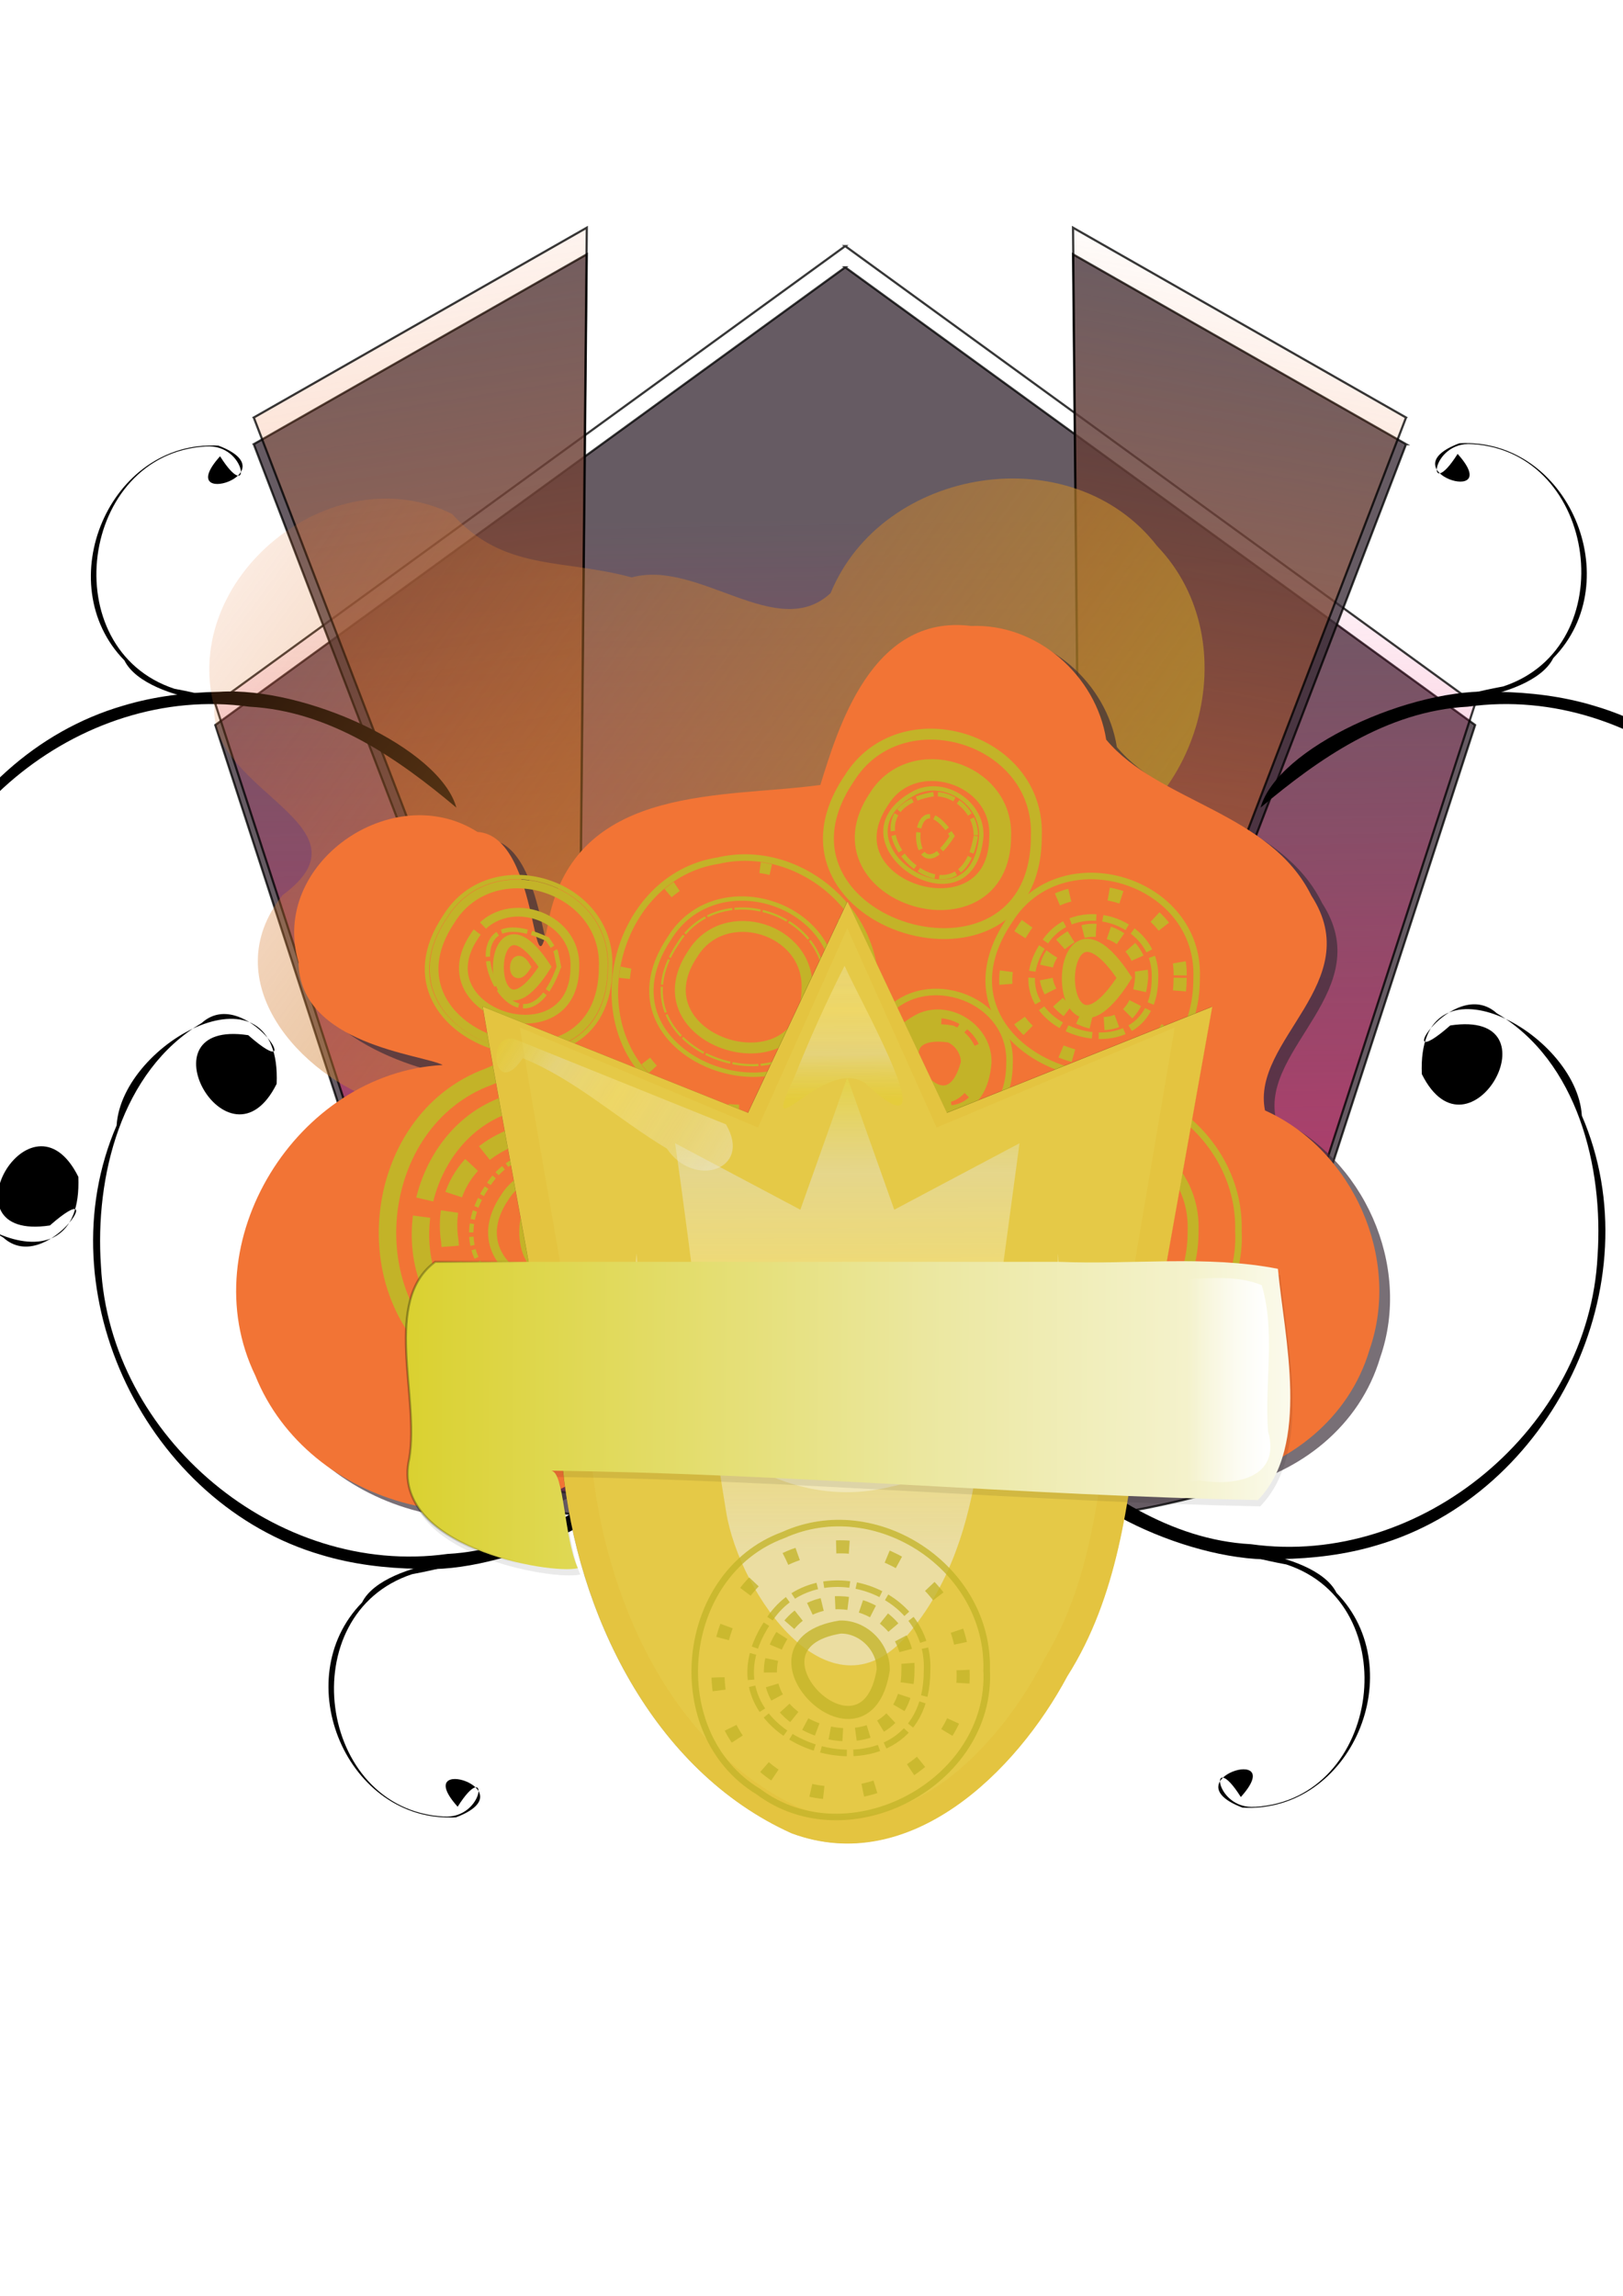 <?xml version="1.0" encoding="UTF-8"?>
<svg version="1.1" viewBox="0 0 744.09 1052.4" xmlns="http://www.w3.org/2000/svg" xmlns:xlink="http://www.w3.org/1999/xlink">
<defs>
<linearGradient id="b">
<stop stop-color="#eeece5" stop-opacity=".584" offset="0"/>
<stop stop-color="#f1eac6" stop-opacity=".463" offset=".25"/>
<stop stop-color="#faea95" stop-opacity=".553" offset=".5"/>
<stop stop-color="#e5ddb1" stop-opacity=".652" offset=".75"/>
<stop stop-color="#e4d124" stop-opacity=".403" offset="1"/>
</linearGradient>
<filter id="ae">
<feGaussianBlur stdDeviation="3.151"/>
</filter>
<filter id="ad">
<feGaussianBlur stdDeviation="2.909"/>
</filter>
<filter id="ac" x="-.326" y="-.19" width="1.651" height="1.38">
<feGaussianBlur stdDeviation="17.616"/>
</filter>
<filter id="ab" x="-.066" y="-.116" width="1.131" height="1.233">
<feGaussianBlur stdDeviation="4.356"/>
</filter>
<filter id="aa" x="-.049" y="-.135" width="1.098" height="1.27">
<feGaussianBlur stdDeviation="6.769"/>
</filter>
<filter id="z" x="-.149" y="-.1" width="1.298" height="1.201">
<feGaussianBlur stdDeviation="3.179"/>
</filter>
<filter id="y">
<feGaussianBlur stdDeviation="1.562"/>
</filter>
<filter id="x">
<feGaussianBlur stdDeviation="1.562"/>
</filter>
<filter id="w">
<feGaussianBlur stdDeviation="0.528"/>
</filter>
<filter id="v">
<feGaussianBlur stdDeviation="5.566"/>
</filter>
<filter id="u">
<feGaussianBlur stdDeviation="2.487"/>
</filter>
<filter id="t">
<feGaussianBlur stdDeviation="2.823"/>
</filter>
<filter id="s">
<feGaussianBlur stdDeviation="1.521"/>
</filter>
<filter id="r">
<feGaussianBlur stdDeviation="2.487"/>
</filter>
<filter id="q">
<feGaussianBlur stdDeviation="1.724"/>
</filter>
<filter id="p">
<feGaussianBlur stdDeviation="1.951"/>
</filter>
<filter id="o">
<feGaussianBlur stdDeviation="3.578"/>
</filter>
<filter id="n">
<feGaussianBlur stdDeviation="2.487"/>
</filter>
<filter id="m">
<feGaussianBlur stdDeviation="1.343"/>
</filter>
<filter id="l" x="-.15" y="-.5" width="1.3" height="2" color-interpolation-filters="sRGB">
<feConvolveMatrix divisor="6.03" kernelMatrix="0 -1 0 0 -1 0 0 2 0" order="3 3" result="result1"/>
<feTurbulence baseFrequency="0.078 0.010" result="result0"/>
<feColorMatrix result="result2" values="1 0 0 0 0 0 1 0 0 0 0 0 1 0 0 0 0 0 10 -3.5"/>
<feComposite in="result1" in2="result2" operator="in"/>
<feMorphology operator="dilate" radius="1 30"/>
<feColorMatrix result="result3" values="1 0 0 0 0 0 1 0 0 0 0 0 1 0 0 0 0 0 50 0"/>
<feOffset dx="0" dy="1.4" result="result4"/>
<feTurbulence baseFrequency="0.032 0.025" numOctaves="2" result="result8"/>
<feColorMatrix result="result91" values="0 0 0 0 0.52 0 -0.4 0 0 0.45 0 0 1 0 0 0 0 0 1 0"/>
<feDisplacementMap in="result4" in2="result91" result="result9" scale="100" xChannelSelector="R" yChannelSelector="G"/>
<feComposite in="SourceGraphic" in2="result9"/>
</filter>
<linearGradient id="k" x1="383.77" x2="372.07" y1="954.08" y2="238.02" gradientTransform="matrix(.652 0 0 .652 134.67 81.897)" gradientUnits="userSpaceOnUse">
<stop stop-color="#f02475" offset="0"/>
<stop stop-color="#f02475" stop-opacity="0" offset="1"/>
</linearGradient>
<linearGradient id="j" x1="194.23" x2="67.862" y1="766.87" y2="-28.752" gradientTransform="matrix(.652 0 0 .652 134.67 81.897)" gradientUnits="userSpaceOnUse">
<stop stop-color="#f27435" offset="0"/>
<stop stop-color="#f27435" stop-opacity="0" offset="1"/>
</linearGradient>
<linearGradient id="i" x1="554.6" x2="680.96" y1="750.49" y2="34.43" gradientTransform="matrix(.652 0 0 .652 134.67 81.897)" gradientUnits="userSpaceOnUse">
<stop stop-color="#f27435" offset="0"/>
<stop stop-color="#f27435" stop-opacity="0" offset="1"/>
</linearGradient>
<linearGradient id="h" x1="542.52" x2="-103.28" y1="371.38" y2="-101.91" gradientTransform="matrix(.727 0 0 .727 117.69 280.32)" gradientUnits="userSpaceOnUse">
<stop stop-color="#a58f2b" offset="0"/>
<stop stop-color="#f27435" stop-opacity="0" offset="1"/>
</linearGradient>
<linearGradient id="g" x1="337.11" x2="336.33" y1="359.81" y2="169.03" gradientTransform="translate(5.076 3.121)" gradientUnits="userSpaceOnUse">
<stop stop-color="#eeece5" stop-opacity=".584" offset="0"/>
<stop stop-color="#f1eac6" stop-opacity=".463" offset=".25"/>
<stop stop-color="#faea95" stop-opacity=".553" offset=".5"/>
<stop stop-color="#e5ddb1" stop-opacity=".652" offset=".75"/>
<stop stop-color="#e4d124" stop-opacity=".808" offset="1"/>
</linearGradient>
<linearGradient id="f" x1="176.49" x2="531.21" y1="313.66" y2="315.63" gradientTransform="matrix(1.216 0 0 1.216 -28.118 269.88)" gradientUnits="userSpaceOnUse">
<stop stop-color="#dad130" offset="0"/>
<stop stop-color="#ebe79f" offset=".549"/>
<stop stop-color="#f4f2cc" offset=".833"/>
<stop stop-color="#fff" offset="1"/>
</linearGradient>
<linearGradient id="e" x1="74.273" x2="221.62" y1="313.66" y2="316.12" gradientTransform="matrix(1.216 0 0 1.216 -28.118 269.88)" gradientUnits="userSpaceOnUse">
<stop offset="0"/>
<stop stop-opacity="0" offset="1"/>
</linearGradient>
<linearGradient id="d" x1="501.55" x2="470.95" y1="297.78" y2="297.78" gradientUnits="userSpaceOnUse">
<stop stop-color="#fff" offset="0"/>
<stop stop-color="#fff" stop-opacity="0" offset="1"/>
</linearGradient>
<linearGradient id="a" x1="356.58" x2="255.57" y1="95.578" y2="76.503" gradientUnits="userSpaceOnUse" xlink:href="#b"/>
<linearGradient id="c" x1="342.05" x2="342.66" y1="124.66" y2="192.46" gradientUnits="userSpaceOnUse" xlink:href="#b"/>
</defs>
<path d="m387.5 122.53c-96.26 69.94-192.53 139.87-288.79 209.81 36.25 111.59 72.5 223.17 108.75 334.76 6.901 32.857 71.473 24.531 101.2 31.838 82.717 4.149 168.06 7.236 248.56-15.196 21.826-6.464 7.854-30.204 20.256-47.232 32.94-101.39 65.88-202.78 98.81-304.17-96.26-69.94-192.53-139.87-288.79-209.81z" color="#000000" fill="#3b2d38" opacity=".78" stroke="#000"/>
<path d="m387.5 112.81c-96.26 69.93-192.53 139.87-288.79 209.81 36.25 111.58 72.5 223.17 108.75 334.76 6.901 32.857 71.473 24.53 101.2 31.838 82.717 4.149 168.06 7.236 248.56-15.196 21.826-6.464 7.854-30.204 20.256-47.232 32.94-101.39 65.88-202.78 98.81-304.17-96.26-69.94-192.53-139.88-288.79-209.81z" color="#000000" fill="url(#k)" opacity=".78" stroke="#000"/>
<path d="m116.35 203.61 148.1 386.29c1.527-157.77 3.054-315.54 4.58-473.32-50.893 29.01-101.79 58.02-152.68 87.029z" fill="#3b2d38" opacity=".78" stroke="#000" stroke-width="1px"/>
<path d="m116.35 191.39 148.1 386.29c1.527-157.77 3.054-315.54 4.58-473.32-50.893 29.01-101.79 58.02-152.68 87.029z" fill="url(#j)" opacity=".78" stroke="#000" stroke-width="1px"/>
<path d="m644.62 203.61c-49.36 128.76-98.73 257.52-148.1 386.28-1.52-157.77-3.05-315.54-4.58-473.31 50.893 29.01 101.79 58.02 152.68 87.029z" fill="#3b2d38" opacity=".78" stroke="#000" stroke-width="1px"/>
<path d="m644.62 191.39c-49.36 128.76-98.73 257.53-148.1 386.29-1.52-157.77-3.05-315.55-4.58-473.32 50.893 29.01 101.79 58.02 152.68 87.029z" fill="url(#i)" opacity=".78" stroke="#000" stroke-width="1px"/>
<path d="m686.52 317.11c-39.111-2.521-101.04 25.714-108.59 53.091 26.436-22.221 57.77-44.298 94.982-46.265 78.252-10.901 155 53.539 158.9 132.08 2.79 40.615-9.127 89.373-46.175 111.27-20.069 18.196-50.485-31.14-21.36-5.566 50.386 7.651 8.791-66.119-13.027-22.303-2.42 58.264 71.006 19.665 73.363-19.052 33.323-77.011-13.974-173.63-93.932-196.9-14.282-4.308-29.274-6.092-44.157-6.356z" fill-rule="evenodd"/>
<path d="m100.64 317.11c39.111-2.521 101.04 25.714 108.59 53.091-26.436-22.221-57.77-44.298-94.982-46.265-78.252-10.901-155 53.539-158.9 132.08-2.79 40.615 9.127 89.373 46.175 111.27 20.069 18.196 50.485-31.14 21.36-5.566-50.386 7.651-8.791-66.119 13.027-22.303 2.42 58.264-71.006 19.665-73.363-19.052-33.323-77.011 13.974-173.63 93.932-196.9 14.282-4.308 29.274-6.092 44.157-6.356z" fill-rule="evenodd"/>
<path d="m712.12 301.66c-10.456 21.261-72.502 22.253-22.97 12.995 55.286-18.184 43.511-107.69-14.286-111.09-19.284-1.429-21.095 27.499-6.596 4.495 22.291 24.787-32.667 7.842 0.782-4.872 50.036-2.718 77.575 63.187 43.07 98.473z" fill-rule="evenodd"/>
<path d="m57.042 302.74c10.456 21.261 72.502 22.253 22.97 12.995-55.286-18.184-43.511-107.69 14.286-111.09 19.284-1.429 21.095 27.499 6.596 4.495-22.291 24.787 32.667 7.842-0.782-4.872-50.036-2.718-77.575 63.187-43.07 98.473z" fill-rule="evenodd"/>
<path d="m191.56 719.12c39.111 2.521 101.04-25.714 108.59-53.091-26.436 22.221-57.77 44.298-94.982 46.265-78.25 10.9-155-53.54-158.89-132.08-2.794-40.62 9.123-89.38 46.171-111.27 20.069-18.196 50.485 31.14 21.36 5.566-50.386-7.651-8.791 66.119 13.027 22.303 2.42-58.264-71.006-19.665-73.363 19.052-33.323 77.011 13.974 173.63 93.932 196.9 14.282 4.308 29.274 6.092 44.157 6.356z" fill-rule="evenodd"/>
<path d="m165.97 734.57c10.456-21.261 72.502-22.253 22.97-12.995-55.286 18.184-43.511 107.69 14.286 111.09 19.284 1.429 21.095-27.499 6.596-4.495-22.291-24.787 32.667-7.842-0.782 4.872-50.036 2.718-77.575-63.187-43.07-98.473z" fill-rule="evenodd"/>
<path d="m587.13 714.66c-39.111 2.521-101.04-25.714-108.59-53.091 26.436 22.221 57.77 44.298 94.982 46.265 78.252 10.901 155-53.539 158.9-132.08 2.79-40.615-9.127-89.373-46.175-111.27-20.069-18.196-50.485 31.14-21.36 5.566 50.386-7.651 8.791 66.119-13.027 22.303-2.42-58.264 71.006-19.665 73.363 19.051 33.323 77.011-13.974 173.63-93.932 196.9-14.282 4.308-29.274 6.092-44.157 6.356z" fill-rule="evenodd"/>
<path d="m612.73 730.12c-10.456-21.261-72.502-22.253-22.97-12.995 55.286 18.184 43.511 107.69-14.286 111.09-19.284 1.429-21.095-27.499-6.596-4.495 22.291-24.787-32.667-7.842 0.782 4.872 50.036 2.718 77.575-63.187 43.07-98.473z" fill-rule="evenodd"/>
<path d="m259.29 572.21c39.131 4.479 54.092-41.166 60.186-63.445 37.799-5.282 95.514 0.594 107.89-51.35 5.936-41.933 7.879 47.962 44.675 38.117 39.536 9.617 73.3-39.708 49.332-72.857-8.744-30.34-85.32-16.805-28.604-30.768 57.272-18.007 79.874-97.578 37.768-141.57-39.083-50.417-125.85-36.599-149.75 21.56-24.473 22.654-60.391-15.621-91.185-7.223-31.835-8.69-58.449-2.625-82.361-29.094-55.146-27.233-124.97 29.195-108.95 88.789-2.084 38.668 74.618 54.03 31.275 85.926-31.439 39.572 8.537 83.141 44.981 94.779 37.522 9.015 31.171 56.148 69.866 65.32 4.846 1.275 9.866 1.867 14.875 1.815z" color="#000000" fill="url(#h)"/>
<path transform="matrix(.835 0 0 .835 -10.472 161.9)" d="m551.57 153.77c-54.963-6.929-73.457 57.412-82.811 87.295-52.008 7.267-131.42-0.818-148.45 70.654-10.609 57.757-4.03-42.629-39.905-44.867-46.517-29.556-114.23 17.334-98.235 71.532 0.541 45.415 90.235 62.383 79.176 56.471-80.141 4.328-138.15 97.727-102.92 170.51 28.909 72.225 130.19 99.444 189.71 47.479 28.159-28.11 49.718-81.804 94.499-46.339 46.627 14.408 102.3 12.186 144.88 24.755 51.49 61.277 160.51 35.676 182.86-40.031 17.504-50.21-9.166-109.81-57.402-131.44-7.818-38.601 56.297-70.418 25.459-117.96-22.572-45.852-84.103-51.373-112.66-85.621-5.504-35.257-38.086-63.892-74.192-62.439z" color="#000000" fill="#3b2d38" filter="url(#v)" opacity=".825"/>
<path d="m445.23 285.53c-45.882-5.784-61.32 47.926-69.129 72.872-43.415 6.066-109.71-0.683-123.92 58.98-8.856 48.214-3.364-35.585-33.312-37.454-38.832-24.672-95.354 14.47-82.004 59.713 0.452 37.912 56.861 42.206 66.094 47.141-66.9 3.613-115.32 81.58-85.917 142.34 24.132 60.292 108.68 83.013 158.36 39.634 23.507-23.465 41.503-68.288 78.885-38.683 38.923 12.028 85.401 10.173 120.95 20.665 42.982 51.153 133.99 29.781 152.64-33.417 14.612-41.914-7.651-91.666-47.918-109.72-6.527-32.223 46.995-58.783 21.252-98.472-18.843-38.276-70.207-42.885-94.049-71.475-4.594-29.431-31.793-53.336-61.934-52.123z" color="#000000" fill="#f27435" filter="url(#l)"/>
<g transform="matrix(.699 0 0 .699 427.49 504.23)" fill="none" filter="url(#n)" stroke="#c3b328">
<path d="m3.719 70.896c0.186 115-187.43 58.154-122.83-37.545 33.943-54.845 125.34-26.954 122.83 37.545z" color="#000000" stroke-width="7.156"/>
<path d="m-16.383 70.896c0.131 80.584-131.33 40.744-86.057-26.305 23.78-38.427 87.817-18.886 86.057 26.305z" color="#000000" stroke-dasharray="8.588, 1.431" stroke-width="1.431"/>
<path d="m-31.331 70.896c-5.827 70.445-107.29 3.313-44.596-29.578 20.175-9.361 45.393 7.348 44.596 29.578z" color="#000000" stroke-width="2.862"/>
<path d="m-42.67 70.896c-15.172 59.422-73.372-28.241-12.68-19.129 7.541 3.092 12.803 10.956 12.68 19.129z" color="#000000" stroke-width="11.45"/>
</g>
<g transform="matrix(.486 0 0 .486 458.59 372.34)" fill="none" filter="url(#o)" stroke="#c3b328">
<path d="m8.731 236.27c0.186 115.01-187.43 58.15-122.83-37.55 33.944-54.84 125.34-26.95 122.83 37.55z" color="#000000" stroke-width="6.176"/>
<path d="m-12.403 236.27c-8.353 100.99-153.8 4.749-63.93-42.401 28.922-13.419 65.073 10.534 63.93 42.401z" color="#000000" stroke-width="8.234"/>
<path d="m-28.897 236.27c-21.576 84.502-104.34-40.16-18.032-27.203 10.724 4.397 18.206 15.58 18.032 27.203z" color="#000000" stroke-width="16.468"/>
<path d="m-19.619 236.27c-15.907 98.53-137.33-22.895-38.801-38.801 20.783-0.523 39.325 18.019 38.801 38.801z" color="#000000" stroke-dasharray="32.937, 16.468, 8.234, 16.468" stroke-width="16.468"/>
</g>
<g transform="matrix(.891 0 0 .891 587.88 392.39)" fill="none" filter="url(#p)" stroke="#c3b328">
<path d="m-209.51 68.14c2.837 54.54-69.584 88.691-109.86 51.817-43.597-32.336-24.465-109.39 29.181-117.6 40.273-9.368 81.767 24.436 80.684 65.786z" color="#000000" stroke-width="1.122"/>
<path d="m-209.51 68.14c2.837 54.54-69.584 88.691-109.86 51.817-43.597-32.336-24.465-109.39 29.181-117.6 40.273-9.368 81.767 24.436 80.684 65.786z" color="#000000" stroke-width="3.367"/>
<path d="m-230.13 68.14c0.129 79.697-129.88 40.297-85.119-26.017 23.524-38.006 86.859-18.679 85.119 26.017z" color="#000000" stroke-width="2.245"/>
<path d="m-244.56 68.14c0.089 54.978-89.6 27.799-58.719-17.948 16.228-26.218 59.92-12.886 58.719 17.948z" color="#000000" stroke-width="5.612"/>
<path d="m-235.28 68.14c0.115 70.869-115.5 35.833-75.69-23.135 20.918-33.796 77.238-16.61 75.69 23.135z" color="#000000" stroke-dasharray="13.468, 1.122" stroke-width="1.122"/>
<path d="m-214.15 68.14c2.641 50.772-64.777 82.564-102.28 48.237-40.585-30.102-22.775-101.83 27.165-109.48 37.491-8.721 76.118 22.748 75.11 61.242z" color="#000000" stroke-dasharray="5.612, 44.894" stroke-width="5.612"/>
</g>
<g transform="matrix(1.008 0 0 1.008 773.91 328.94)" fill="none" filter="url(#q)" stroke="#c3b328">
<path d="m-204.5 233.51c2.533 51.678-63.255 86.669-104.7 55.682-43.847-26.613-36.724-99.857 11.407-117.56 42.627-19.368 94.554 15.012 93.289 61.874z" color="#000000" stroke-width="2.975"/>
<path d="m-225.12 233.51c0.129 79.697-129.88 40.297-85.119-26.017 23.524-38.006 86.859-18.679 85.119 26.017z" color="#000000" stroke-width="4.959"/>
<path d="m-242.64 233.51c0.081 49.682-80.968 25.12-53.062-16.219 14.664-23.692 54.147-11.644 53.062 16.219z" color="#000000" stroke-dasharray="9.917, 4.959" stroke-width="4.959"/>
<path d="m-254.5 233.51c-19.392 53.599-56.739-36.283-5.024-12.129l3.676 5.452 1.348 6.677z" color="#000000" stroke-width="4.959"/>
</g>
<g transform="matrix(.699 0 0 .699 691.21 169.75)" fill="none" filter="url(#r)" stroke="#c3b328">
<path d="m-204 398.38c0.186 115.01-187.43 58.152-122.83-37.545 33.946-54.845 125.34-26.955 122.83 37.545z" color="#000000" stroke-width="4.294"/>
<path d="m-214.82 398.38c0.156 96.47-157.22 48.778-103.03-31.493 28.474-46.004 105.14-22.61 103.03 31.493z" color="#000000" stroke-dasharray="8.588, 25.763" stroke-width="8.588"/>
<path d="m-231.32 398.38c0.111 68.22-111.18 34.494-72.862-22.271 20.136-32.533 74.352-15.989 72.862 22.271z" color="#000000" stroke-dasharray="17.175, 4.294" stroke-width="4.294"/>
<path d="m-240.08 398.38c-5.639 68.183-103.84 3.206-43.163-28.628 19.527-9.06 43.935 7.112 43.163 28.628z" color="#000000" stroke-dasharray="8.588, 8.588" stroke-width="8.588"/>
<path d="m-251.42 398.38c-48.714 76.063-49.132-74.38 0 0z" color="#000000" stroke-width="8.588"/>
</g>
<g transform="matrix(1.143 0 0 1.143 558.07 -80.073)" fill="none" filter="url(#s)" stroke="#c3b328">
<path d="m-198.99 563.75c2.533 51.678-63.255 86.669-104.7 55.682-43.847-26.613-36.724-99.857 11.407-117.56 42.627-19.368 94.554 15.012 93.289 61.874z" color="#000000" stroke-width="7.001"/>
<path d="m-224.24 563.75c2.674 51.448-80.965 56.045-83.572 4.283-7.828-50.621 74.866-64.247 82.721-12.727l0.635 4.16 0.216 4.283z" color="#000000" stroke-dasharray="14.002, 7.001" stroke-width="7.001"/>
<path d="m-242.28 563.75c0.066 40.854-66.58 20.657-43.633-13.337 12.059-19.482 44.525-9.575 43.633 13.337z" color="#000000" stroke-width="3.501"/>
<path d="m-254.14 563.75c-29.625 46.256-29.878-45.233 0 0z" color="#000000" stroke-width="7.001"/>
<path d="m-234.04 563.75c0.089 54.978-89.6 27.799-58.719-17.948 16.228-26.218 59.92-12.886 58.719 17.948z" color="#000000" stroke-dasharray="3.501, 1.75" stroke-width="1.75"/>
<path d="m-212.39 563.75c2.271 43.655-55.697 70.991-87.939 41.476-34.896-25.882-19.582-87.556 23.357-94.133 32.236-7.499 65.448 19.56 64.582 52.657z" color="#000000" stroke-dasharray="84.014, 7.001" stroke-width="7.001"/>
</g>
<g transform="matrix(.616 0 0 .616 270.97 94.195)" fill="none" filter="url(#t)" stroke="#c3b328">
<path d="m14.243 566.51c0.186 115.01-187.43 58.152-122.83-37.545 33.946-54.845 125.34-26.955 122.83 37.545z" color="#000000" stroke-width="3.248"/>
<path d="m9.089 566.51c0.172 106.18-173.05 53.69-113.41-34.66 31.345-50.64 115.73-24.89 113.41 34.66z" color="#000000" stroke-width="6.497"/>
<path d="m-12.045 566.51c0.113 69.986-114.06 35.387-74.748-22.847 20.657-33.375 76.276-16.403 74.748 22.847z" color="#000000" stroke-dasharray="155.929, 6.497" stroke-width="6.497"/>
<path d="m-23.9 566.51c-32.795 90.644-95.955-61.361-8.496-20.512l6.217 9.22 2.28 11.291z" color="#000000" stroke-dasharray="19.491, 3.249" stroke-width="3.248"/>
<path d="m-34.209 566.51c-46.169 72.088-46.565-70.494 0 0z" color="#000000" stroke-width="8.121"/>
<path d="m-49.156 566.51c-10.107 15.131-8.841-14.615 0 0z" color="#000000" stroke-width="8.121"/>
</g>
<g transform="matrix(.699 0 0 .699 468.67 102.8)" fill="none" filter="url(#u)" stroke="#c3b328">
<path d="m9.232 401.14c0.186 115.01-187.43 58.152-122.83-37.545 33.946-54.845 125.34-26.955 122.83 37.545z" color="#000000" stroke-width="7.156"/>
<path d="m-14.479 401.14c0.121 74.4-121.25 37.619-79.462-24.288 21.96-35.48 81.086-17.437 79.462 24.288z" color="#000000" stroke-width="14.313"/>
<path d="m-26.849 401.14c-5.639 68.183-103.84 3.206-43.163-28.628 19.527-9.06 43.935 7.112 43.163 28.628z" color="#000000" stroke-width="2.862"/>
<path d="m-30.457 401.14c-11.258 69.734-97.196-16.204-27.462-27.462 14.709-0.37 27.832 12.753 27.462 27.462z" color="#000000" stroke-dasharray="11.45, 2.863" stroke-width="2.862"/>
<path d="m-45.921 401.14c-29.625 46.256-29.878-45.233 0 0z" color="#000000" stroke-dasharray="11.45, 2.863" stroke-width="2.862"/>
</g>
<path transform="matrix(1.216 0 0 1.216 -28.118 269.88)" d="m342.58 117.84-37.5 79.656-100-40c9.776 57.888 21.761 115.55 30.143 173.58 5.403 54.923 33.875 114.36 86.298 137.96 44.466 16.478 84.624-23.07 103.93-59.214 19.1-30.121 22.971-65.492 27.4-99.851l27.227-152.47-100 40-37.5-79.656z" color="#000000" filter="url(#ae)" opacity=".601"/>
<path d="m388.56 413.21c-15.204 32.295-30.408 64.591-45.611 96.886l-121.63-48.652c11.891 70.409 26.468 140.54 36.663 211.13 6.572 66.803 41.202 139.09 104.96 167.8 54.085 20.042 102.93-28.06 126.41-72.022 23.231-36.636 27.94-79.658 33.327-121.45 11.039-61.817 22.077-123.63 33.116-185.45l-121.63 48.652c-15.204-32.295-30.408-64.591-45.611-96.886z" color="#000000" fill="#e4c440"/>
<path transform="matrix(1.216 0 0 1.216 -28.118 269.88)" d="m342.58 127.98-33.669 75.105-89.784-37.715c8.776 54.578 19.542 108.96 27.064 163.66 4.908 50.887 29.278 106.92 77.482 130.07 40.814 15.6 76.503-22.793 93.314-55.831 22.829-37.794 20.675-82.452 29.714-124.21 6.444-37.897 12.888-75.795 19.333-113.69l-89.784 37.715-33.669-75.105z" color="#000000" fill="#e8d050" filter="url(#ad)" opacity=".668"/>
<path transform="matrix(1.216 0 0 1.216 -28.118 269.88)" d="m342.58 184.17c-5.902 16.633-11.805 33.267-17.707 49.9-15.74-8.352-31.48-16.705-47.22-25.058 6.697 46.318 11.637 93.02 19.269 139.06 4.935 30.552 39.771 82.202 69.842 44.533 30.083-37.234 25.394-86.669 33.678-131.11l7.064-52.479c-15.74 8.352-31.48 16.705-47.22 25.058-5.902-16.633-11.805-33.267-17.707-49.9z" color="#000000" fill="url(#g)" filter="url(#ac)" opacity=".99"/>
<path transform="matrix(1.216 0 0 1.216 -28.118 269.88)" d="m263.14 250.53c-5.481 50.888 44.227 100.64 95.479 88.038 39.544-8.03 66.589-48.68 63.396-88.038-0.646 52.632-59.731 96.028-109.29 72.686-28.786-12.117-47.984-41.827-49.584-72.686z" color="#000000" fill="#fff" fill-opacity=".62" filter="url(#ab)" opacity=".749"/>
<path transform="matrix(1.216 0 0 1.216 -28.118 269.88)" d="m188.14 256.11c-20.054 14.631-5.822 50.611-9.773 74.134-7.638 33.383 53.315 43.852 63.546 41.314-5.322-11.744-5.041-36.76-10.203-36.745 88.94 1.058 177.62 9.312 266.54 11.078 19.994-20.509 9.971-61.046 7.539-87.151-26.672-5.252-55.03-1.488-82.467-2.63h-235.18z" fill-rule="evenodd" filter="url(#aa)" opacity=".29"/>
<path d="m199.52 578.41c-24.391 17.796-7.081 61.558-11.887 90.17-9.29 40.604 64.848 53.337 77.291 50.25-6.474-14.284-6.131-44.711-12.41-44.694 108.18 1.287 216.04 11.326 324.19 13.474 24.318-24.945 12.127-74.25 9.169-106-32.441-6.388-66.933-1.81-100.3-3.199h-286.05z" fill="url(#f)" fill-rule="evenodd" stroke="url(#e)"/>
<path transform="matrix(1.216 0 0 1.216 -28.118 269.88)" d="m458.26 260.12c13.387 1.267 28.149-2.74 40.561 2.403 5.253 17.244 1.055 36.889 2.403 55.114 4.996 17.634-12.434 20.763-25.968 18.456-14.583 3.058-30.235-2.437-25.217-20.052 0.439-16.946-0.874-34.066 0.644-50.905 1.219-2.991 4.342-5.067 7.577-5.016z" fill="url(#d)" fill-rule="evenodd" filter="url(#z)"/>
<path transform="matrix(1.132 .445 -.445 1.132 -28.118 272.17)" d="m263.72 76.756c28.532 0.255 57.064 0.509 85.595 0.764 15.779 12.325-2.523 27.045-17.329 16.671-21.03-3.5-41.92-11.676-63.06-11.844-4.28 19.323-17.07-4.574-5.21-5.591z" fill="url(#a)" fill-rule="evenodd" filter="url(#x)" opacity=".85"/>
<path transform="matrix(-1.132 .445 .445 1.132 800.24 272.17)" d="m263.72 76.756c28.532 0.255 57.064 0.509 85.595 0.764 15.779 12.325-2.523 27.045-17.329 16.671-21.03-3.5-41.92-11.676-63.06-11.844-4.28 19.323-17.07-4.574-5.21-5.591z" fill="url(#a)" fill-rule="evenodd" filter="url(#y)" opacity=".85"/>
<path transform="matrix(1.216 0 0 1.216 -28.118 269.88)" d="m341.55 142.14c7.427 16.357 40.347 74.196 7.752 44.251-15.321-10.641-41.165 28.067-26.581-2.538 5.628-14.185 11.937-28.098 18.829-41.713z" color="#000000" fill="url(#c)" filter="url(#w)" opacity=".861"/>
<g transform="translate(656.35 367.16)" fill="none" filter="url(#m)" opacity=".766" stroke="#c3b328">
<path d="m-204 398.38c2.533 51.678-63.255 86.669-104.7 55.682-43.847-26.613-36.724-99.857 11.407-117.56 42.627-19.368 94.554 15.012 93.289 61.874z" color="#000000" stroke-width="3"/>
<path d="m-214.82 398.38c2.38 45.748-58.367 74.395-92.155 43.464-36.569-27.123-20.521-91.754 24.477-98.646 33.782-7.858 68.587 20.497 67.678 55.182z" color="#000000" stroke-dasharray="6, 18" stroke-width="6"/>
<path d="m-231.32 398.38c0.111 68.22-111.18 34.494-72.862-22.271 20.136-32.533 74.352-15.989 72.862 22.271z" color="#000000" stroke-dasharray="12, 3" stroke-width="3"/>
<path d="m-240.08 398.38c0.086 53.213-86.722 26.906-56.833-17.371 15.707-25.376 57.995-12.472 56.833 17.371z" color="#000000" stroke-dasharray="6, 6" stroke-width="6"/>
<path d="m-251.42 398.38c-8.088 50.101-69.831-11.642-19.73-19.73 10.568-0.266 19.996 9.162 19.73 19.73z" color="#000000" stroke-width="6"/>
</g>
</svg>
